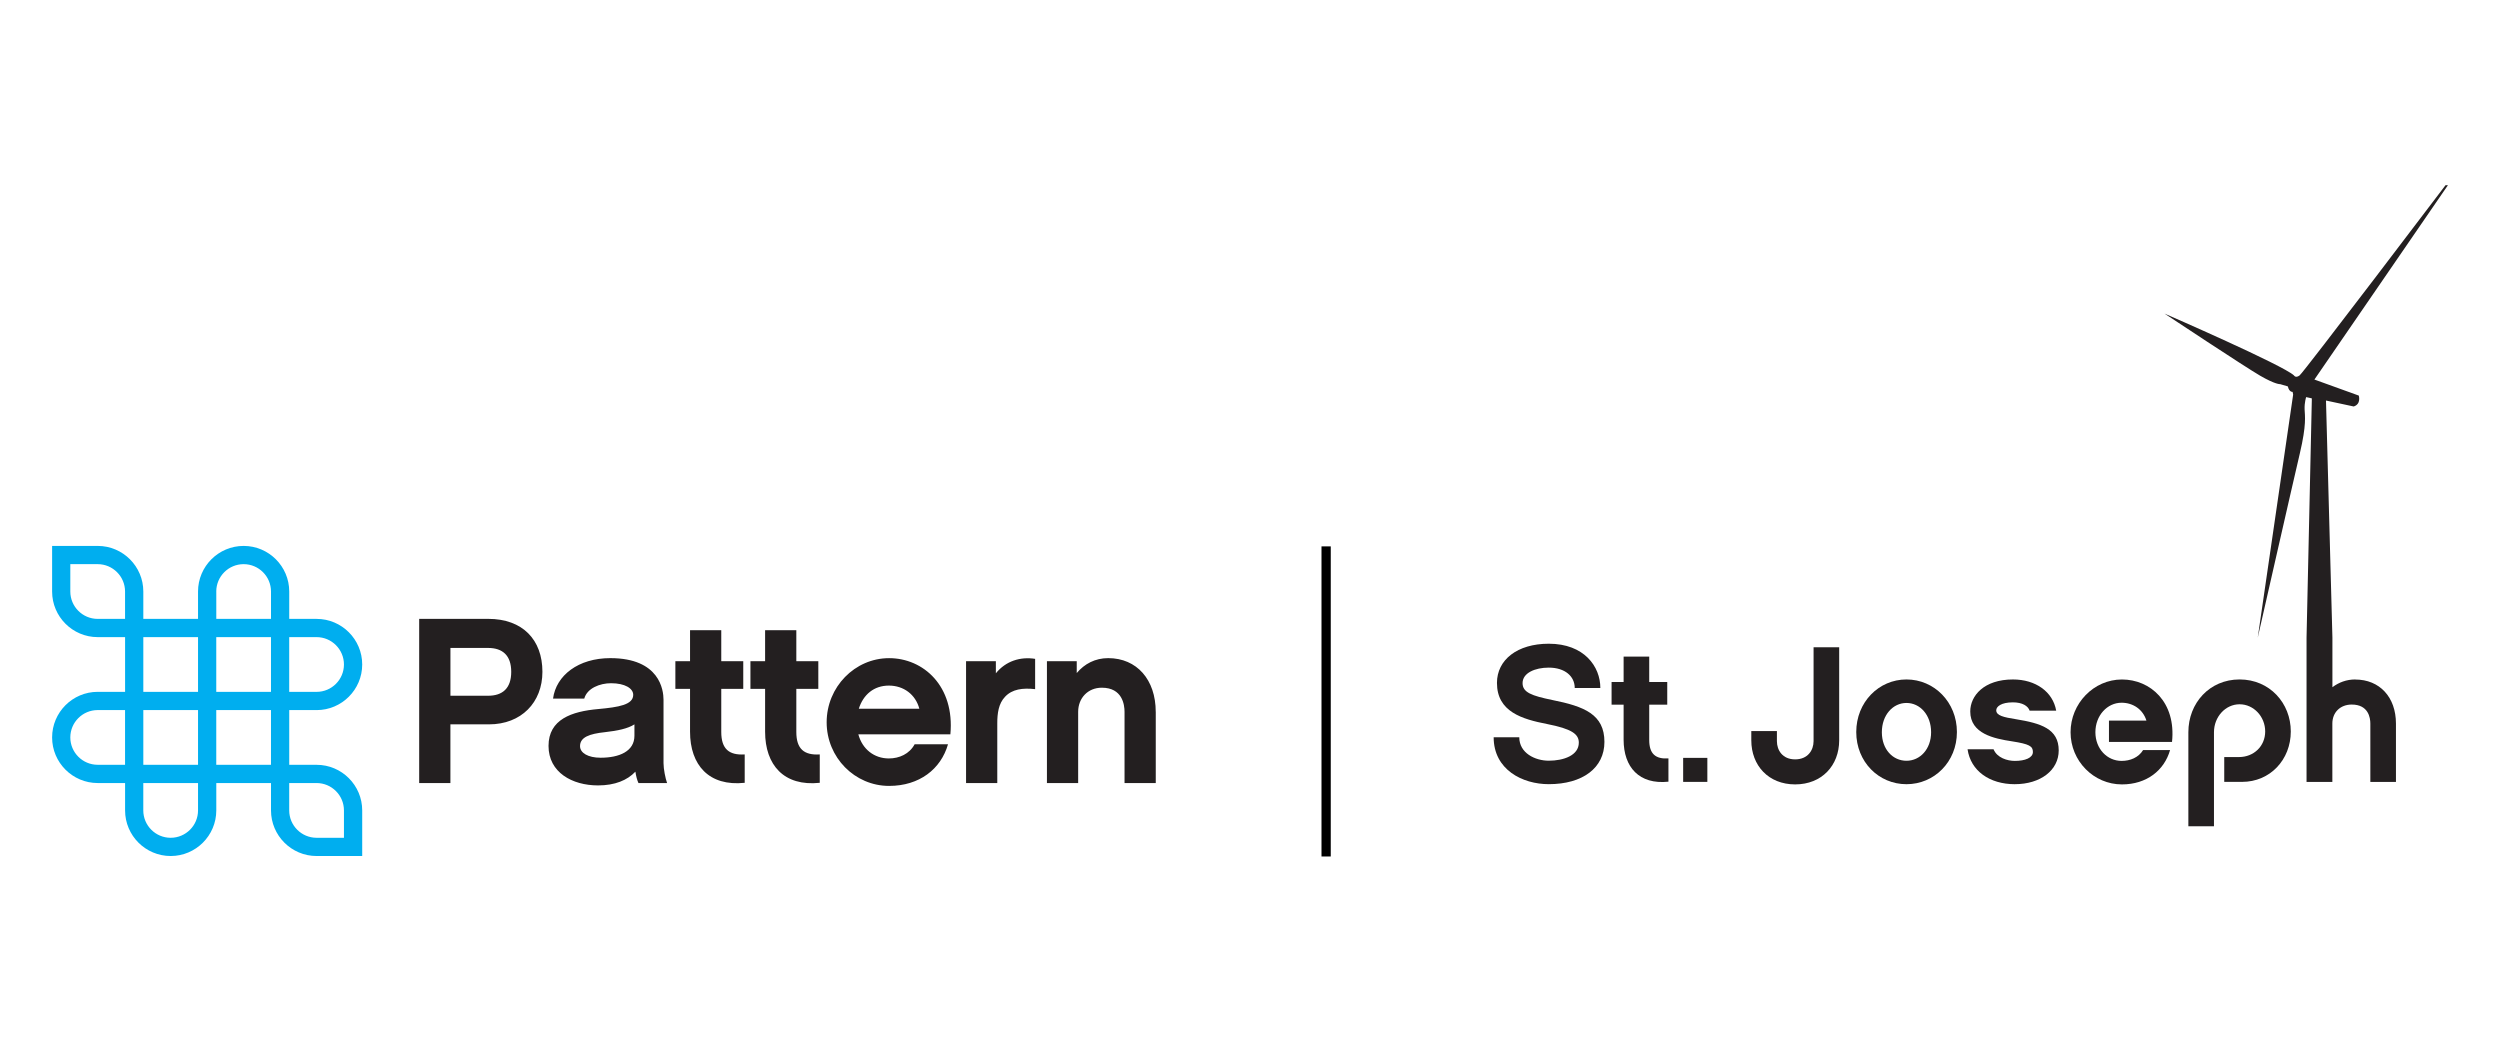 <?xml version="1.0" encoding="UTF-8"?>
<svg id="Layer_1" data-name="Layer 1" xmlns="http://www.w3.org/2000/svg" version="1.1" viewBox="0 0 864 360">
  <defs>
    <style>
      .cls-1 {
        fill: #000;
      }

      .cls-1, .cls-2, .cls-3, .cls-4 {
        stroke-width: 0px;
      }

      .cls-2 {
        fill: #231f20;
      }

      .cls-3 {
        fill: #00aeef;
      }

      .cls-4 {
        fill: #231f20;
      }
    </style>
  </defs>
  <g>
    <g>
      <path class="cls-3" d="M68.44,204.43v9.46h-18.91v-9.46c0-8.69-7.07-15.76-15.76-15.76h-15.76v15.76c0,8.69,7.07,15.76,15.76,15.76h9.46v18.91h-9.46c-8.69,0-15.76,7.07-15.76,15.76s7.07,15.76,15.76,15.76h9.46v9.46c0,8.69,7.07,15.76,15.76,15.76s15.76-7.07,15.76-15.76v-9.46h18.91v9.46c0,8.69,7.07,15.76,15.76,15.76h15.76v-15.76c0-8.69-7.07-15.76-15.76-15.76h-9.46v-18.91h9.46c8.69,0,15.76-7.07,15.76-15.76s-7.07-15.76-15.76-15.76h-9.46v-9.46c0-8.69-7.07-15.76-15.76-15.76s-15.76,7.07-15.76,15.76ZM33.76,194.97c5.21,0,9.46,4.24,9.46,9.46v9.46h-9.46c-5.21,0-9.46-4.24-9.46-9.46v-9.46h9.46ZM74.74,204.43c0-5.21,4.24-9.46,9.46-9.46s9.46,4.24,9.46,9.46v9.46h-18.91v-9.46ZM68.44,220.19v18.91h-18.91v-18.91h18.91ZM93.65,220.19v18.91h-18.91v-18.91h18.91ZM109.41,220.19c5.21,0,9.46,4.24,9.46,9.46s-4.24,9.46-9.46,9.46h-9.46v-18.91h9.46ZM24.3,254.86c0-5.22,4.24-9.46,9.46-9.46h9.46v18.91h-9.46c-5.21,0-9.46-4.24-9.46-9.46ZM68.44,245.4v18.91h-18.91v-18.91h18.91ZM93.65,245.4v18.91h-18.91v-18.91h18.91ZM68.44,270.62v9.46c0,5.22-4.24,9.46-9.46,9.46s-9.46-4.24-9.46-9.46v-9.46h18.91ZM109.41,270.62c5.21,0,9.46,4.24,9.46,9.46v9.46h-9.46c-5.21,0-9.46-4.24-9.46-9.46v-9.46h9.46Z"/>
      <path class="cls-2" d="M168.99,250.34h-13.33v20.28h-10.79v-56.74h23.87c11.86,0,18.72,7.19,18.72,18.31,0,10.55-7.28,18.15-18.48,18.15ZM155.67,223.94v16.51h13c4.99,0,8.01-2.54,8.01-8.26s-3.03-8.26-8.01-8.26h-13ZM219.58,266.7c-2.78,2.94-7.03,4.74-12.92,4.74-8.91,0-17.09-4.5-17.09-13.65s7.93-11.94,17.25-12.75c7.03-.65,12.02-1.47,12.02-4.91,0-2.21-2.86-4.01-7.68-4.01-3.84,0-8.26,1.72-9.24,5.31h-10.79c1.06-8.01,8.75-13.98,19.78-13.98,17.09,0,18.4,11.04,18.4,14.39v21.91c0,2.04.65,5.23,1.23,6.87h-9.89c-.49-1.06-.82-2.37-1.06-3.93ZM219.26,250.34c-2.29,1.47-5.81,2.21-10.22,2.7-5.31.57-8.58,1.72-8.58,4.82,0,2.37,2.78,4.01,7.11,4.01,6.46,0,11.69-2.21,11.69-7.6v-3.92ZM257.36,260.73c-5.4.33-8.09-1.88-8.09-7.77v-14.88h7.6v-9.57h-7.6v-10.71h-10.79v10.71h-5.07v9.57h5.07v14.8c0,11.53,6.54,18.97,18.89,17.66v-9.81ZM283.3,260.73c-5.4.33-8.09-1.88-8.09-7.77v-14.88h7.6v-9.57h-7.6v-10.71h-10.79v10.71h-5.07v9.57h5.07v14.8c0,11.53,6.54,18.97,18.89,17.66v-9.81ZM296.64,253.78c1.39,5.15,5.48,8.34,10.55,8.34,3.6,0,7.11-1.55,8.91-4.9h11.53c-2.45,8.58-9.89,14.39-20.36,14.39-11.85,0-21.58-9.81-21.58-21.99s9.73-22.16,21.58-22.16,22.73,9.65,21.18,26.33h-31.8ZM317.73,244.95c-1.31-4.91-5.4-8.01-10.55-8.01s-8.83,3.11-10.38,8.01h20.93ZM357.74,227.7c-5.07-.82-10.14.74-13.57,4.99v-4.17h-10.3v42.11h10.79v-20.68c0-3.35.41-6.79,2.7-9.16,2.45-2.62,6.05-3.11,10.38-2.62v-10.46ZM399.42,246.01c0-11.12-6.54-18.56-16.43-18.56-4.5,0-8.18,1.96-10.87,5.15v-4.09h-10.3v42.11h10.79v-24.61c0-4.74,3.35-8.34,8.18-8.34,7.11,0,7.85,5.89,7.85,8.34v24.61h10.79v-24.61Z"/>
    </g>
    <rect class="cls-1" x="456.71" y="188.83" width="3.2" height="107.17"/>
  </g>
  <g>
    <g>
      <path class="cls-4" d="M553.08,237.77h-8.85c0-4.02-3.35-7.04-8.98-7.04-4.69,0-9.05,1.81-9.05,5.36,0,3.22,3.15,4.36,10.26,5.83,11.06,2.21,18.03,4.96,18.03,14.48,0,8.98-7.51,14.61-19.24,14.61-9.12,0-19.04-5.03-19.04-16.22h8.85c0,5.5,5.5,8.11,10.19,8.11,5.1,0,10.39-1.81,10.39-6.24,0-2.95-2.41-4.76-10.99-6.44-8.58-1.68-17.3-4.22-17.3-14.21,0-7.98,7.04-13.54,17.9-13.54,12.27,0,17.83,7.91,17.83,15.28Z"/>
      <path class="cls-4" d="M576.61,270.15c-10.12,1.07-15.49-5.03-15.49-14.48v-12.13h-4.16v-7.84h4.16v-8.78h8.85v8.78h6.23v7.84h-6.23v12.2c0,4.83,2.21,6.64,6.64,6.37v8.05Z"/>
      <path class="cls-4" d="M590.06,270.22h-8.36v-8.3h8.36v8.3Z"/>
      <path class="cls-4" d="M605.25,255.87v-3.22h8.85v3.49c0,3.15,1.94,6.3,6.3,6.3s6.37-3.15,6.37-6.3v-32.45h8.85v32.18c0,8.65-5.97,15.22-15.22,15.22s-15.15-6.57-15.15-15.22Z"/>
      <path class="cls-4" d="M676.31,252.99c0,10.32-7.84,18.03-17.43,18.03s-17.36-7.71-17.36-18.03,7.78-18.17,17.36-18.17,17.43,7.84,17.43,18.17ZM667.39,253.06c0-5.97-3.82-10.12-8.51-10.12s-8.51,4.16-8.51,10.12,3.82,9.86,8.51,9.86,8.51-4.02,8.51-9.86Z"/>
      <path class="cls-4" d="M696.35,271.02c-8.78,0-15.29-4.63-16.36-12.07h8.98c1.21,2.95,4.76,4.02,7.37,4.02,3.55,0,6.23-1.07,6.23-3.08s-1.21-2.75-7.24-3.69c-6.17-.94-14.41-2.62-14.41-10.32,0-5.43,4.76-11.06,14.75-11.06,7.91,0,13.81,4.29,14.95,10.79h-9.18c-.54-1.61-2.48-2.88-5.77-2.88-4.09,0-5.77,1.48-5.77,2.75,0,1.81,2.55,2.41,6.84,3.08,8.58,1.41,14.75,3.29,14.75,10.79,0,6.84-6.3,11.66-15.15,11.66Z"/>
      <path class="cls-4" d="M741.8,249.03c-1.21-3.89-4.63-6.17-8.58-6.17-4.96,0-9.05,4.42-9.05,10.19s4.09,9.92,9.05,9.92c2.95,0,5.83-1.14,7.44-3.75h9.32c-2.01,7.04-8.11,11.87-16.63,11.87-9.79,0-17.76-8.11-17.76-18.03s7.98-18.23,17.76-18.23,18.77,7.78,17.3,21.59h-21.79v-7.37h12.94Z"/>
      <path class="cls-4" d="M768.7,261.64h5.1c5.1,0,9.05-3.75,9.05-8.85s-3.95-9.39-8.85-9.39-8.85,4.36-8.85,9.65v32.51h-8.85v-32.51c0-10.06,7.31-18.23,17.7-18.23s17.7,8.18,17.7,17.97-7.17,17.43-16.83,17.43h-6.17v-8.58Z"/>
    </g>
    <path class="cls-4" d="M813.99,234.82c-3.02,0-5.7,1.01-7.91,2.68v-17.16l-2.22-81.92,9.58,2.06c2.67-.86,1.75-3.77,1.75-3.77l-15.33-5.54,46.14-67.16h-.83s-49.05,64.71-50.43,65.74c-1.39,1.03-1.94,0-1.94,0-3.82-3.56-43.82-20.98-44.75-21.38.84.56,27.79,18.42,33.05,21.47,5.34,3.09,6.91,2.92,6.91,2.92l2.67.78s.01.06.02.09c.24.99.65,1.43,1,1.64.34.21.63.16.63.16l.18.95-12.24,84.01c.37-1.63,12.18-53.66,14.54-63.64,2.39-10.14,1.75-12.98,1.66-15.3-.09-2.32.53-4.21.53-4.21l.79.17,1.17.26v.68l-1.82,82.01v49.88h8.92v-20.18c0-3.89,2.75-6.57,6.7-6.57,5.76,0,6.43,4.56,6.43,6.57v20.18h8.85v-20.18c0-9.12-5.63-15.22-14.08-15.22Z"/>
  </g>
</svg>